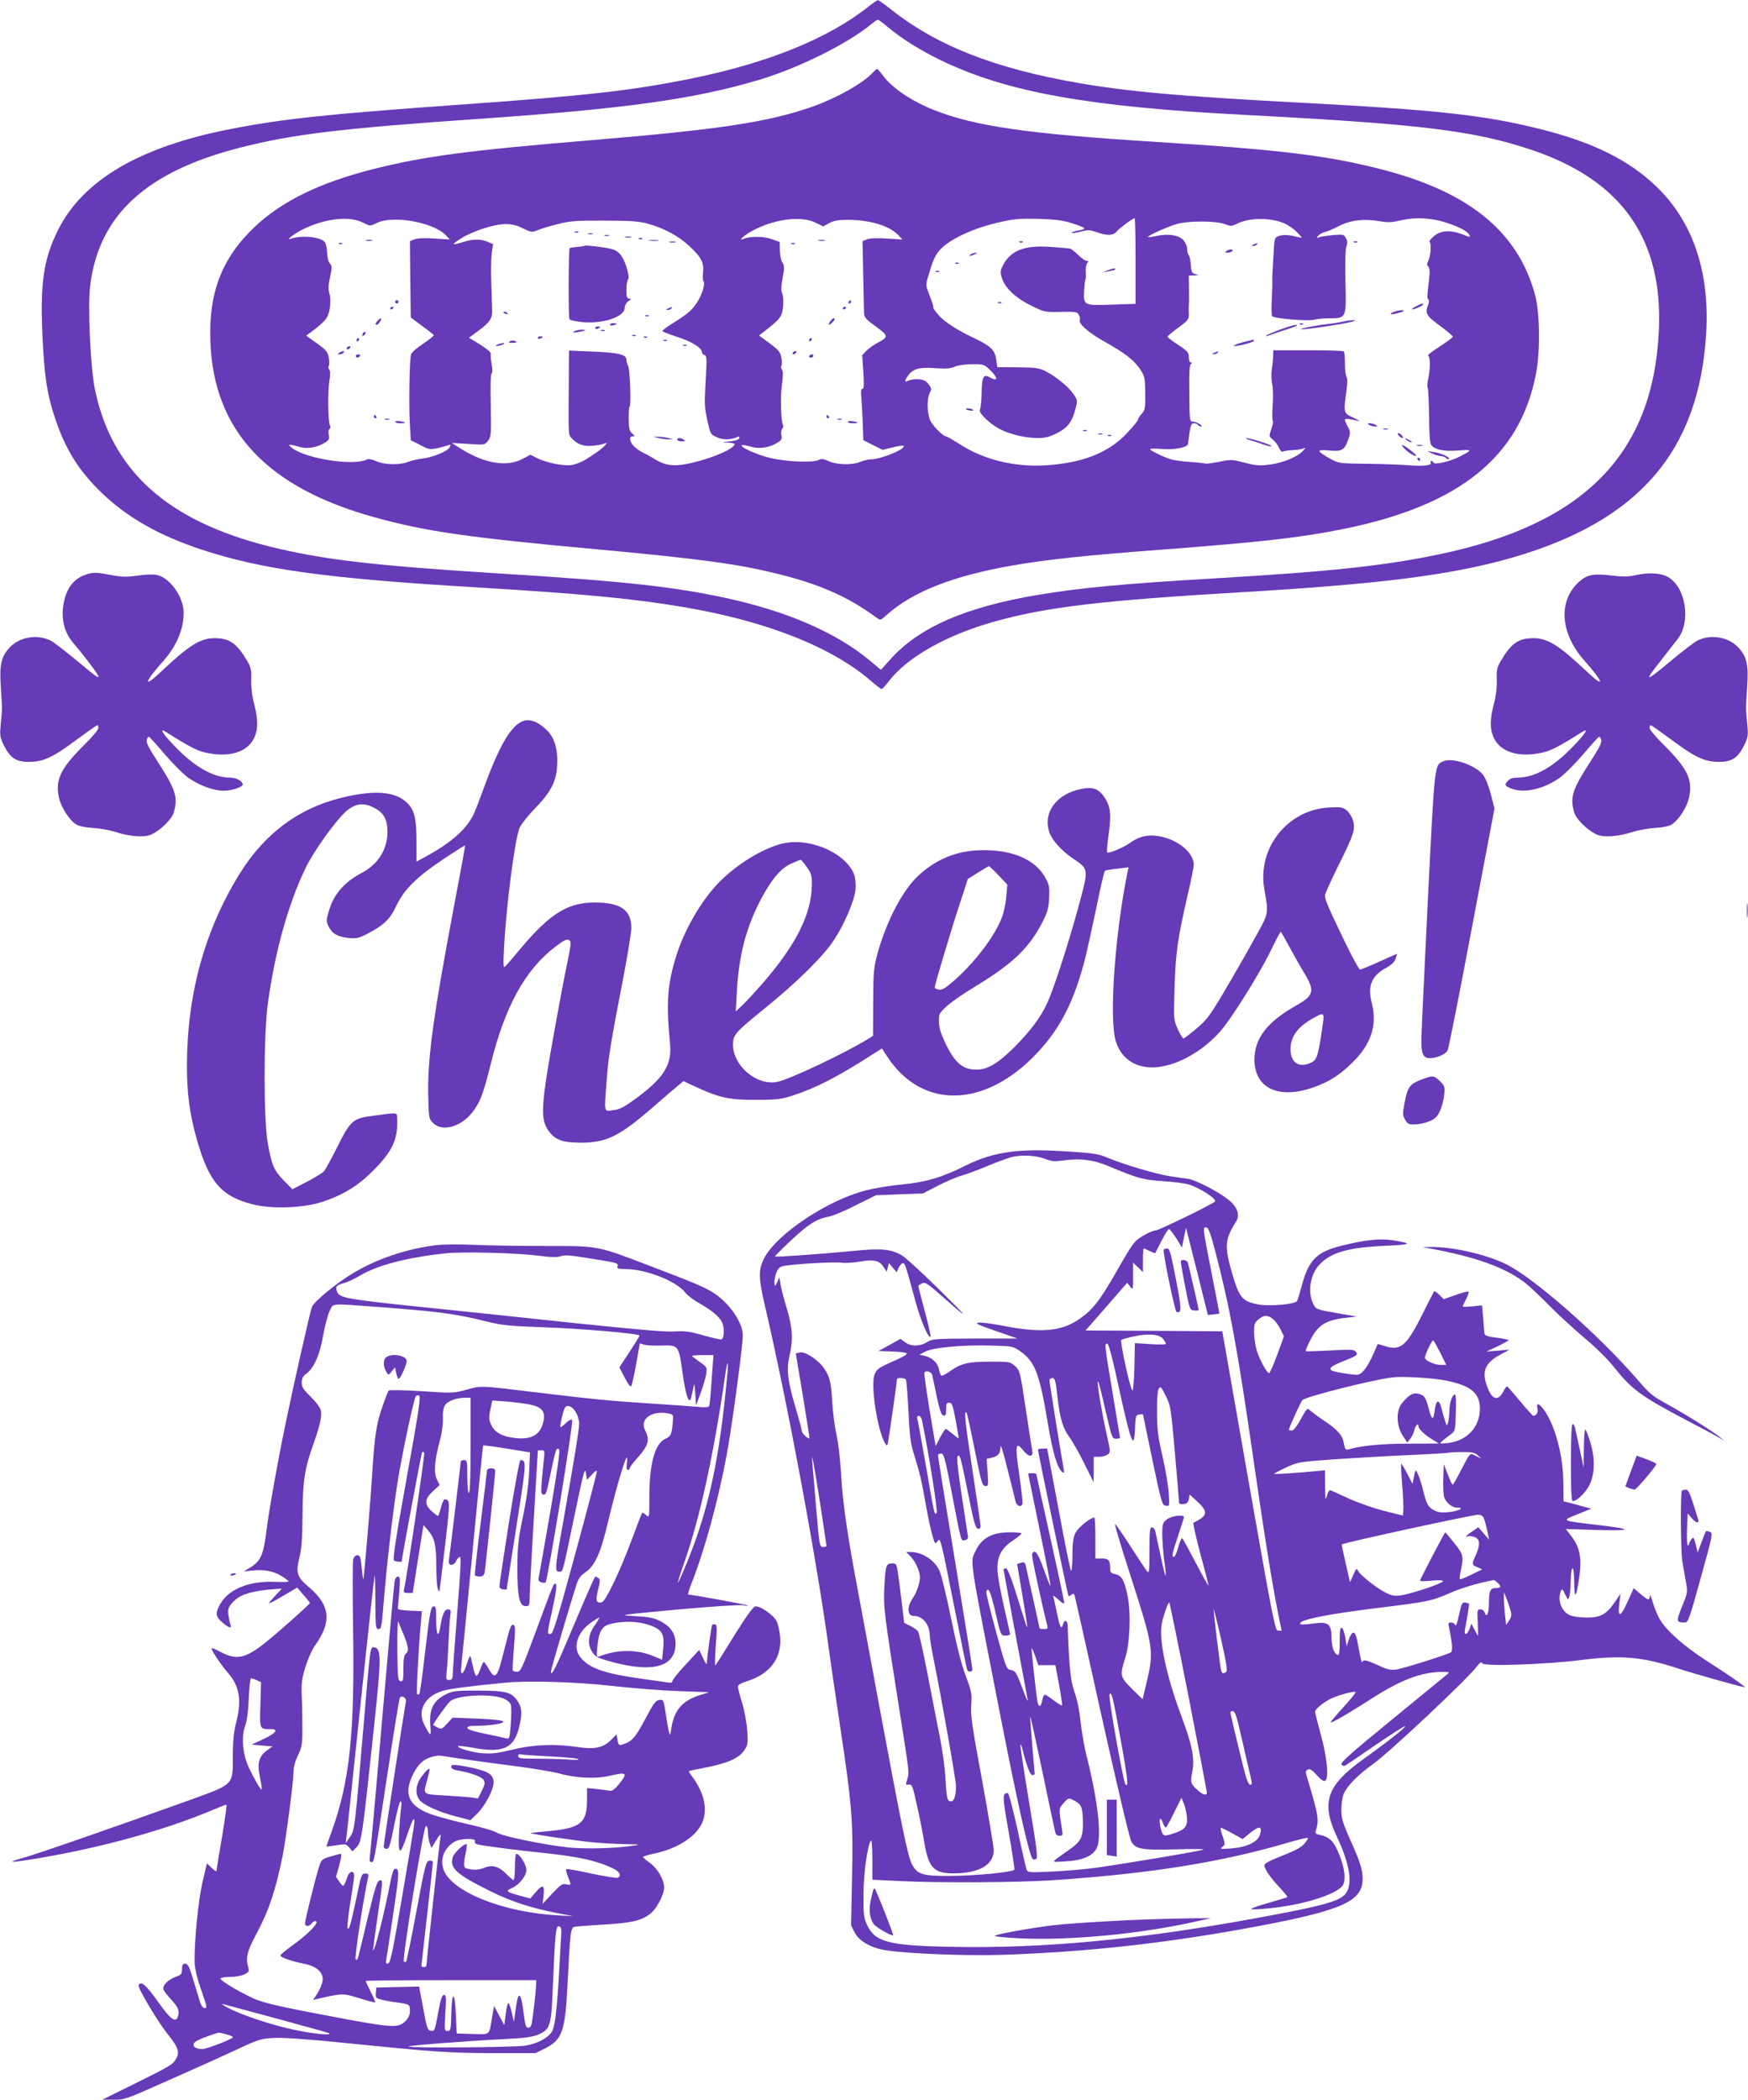 <?xml version="1.0" standalone="no"?>
<!DOCTYPE svg PUBLIC "-//W3C//DTD SVG 20010904//EN"
 "http://www.w3.org/TR/2001/REC-SVG-20010904/DTD/svg10.dtd">
<svg version="1.0" xmlns="http://www.w3.org/2000/svg"
 width="1066pt" height="1280pt" viewBox="0 0 1066 1280"
 preserveAspectRatio="xMidYMid meet">
<g transform="translate(0,1280) scale(0.1,-0.1)"
fill="#673ab7" stroke="none">
<path d="M5295 12759 c-244 -194 -614 -344 -1085 -439 -356 -72 -638 -104
-1434 -160 -784 -56 -1055 -85 -1367 -146 -554 -107 -902 -311 -1054 -614 -90
-180 -111 -326 -96 -650 12 -247 28 -354 76 -497 64 -192 145 -322 284 -456
157 -151 346 -259 607 -346 369 -122 765 -177 1674 -231 647 -39 958 -68 1266
-120 504 -85 904 -242 1146 -451 31 -27 60 -49 65 -49 4 1 26 24 47 52 111
143 349 277 636 358 320 90 659 130 1510 180 848 50 1283 105 1649 210 775
223 1143 648 1186 1370 22 373 -81 678 -302 891 -169 164 -391 273 -713 353
-341 85 -625 116 -1475 161 -719 38 -1038 67 -1343 120 -511 89 -865 229
-1144 452 -37 29 -71 53 -75 52 -4 0 -30 -18 -58 -40z m118 -123 c86 -72 201
-144 330 -206 400 -192 895 -281 1842 -330 1073 -56 1400 -95 1750 -212 557
-185 810 -547 781 -1113 -38 -746 -459 -1171 -1340 -1354 -334 -70 -663 -105
-1361 -146 -564 -33 -828 -58 -1084 -101 -444 -74 -729 -199 -903 -395 l-56
-62 -63 53 c-208 174 -506 303 -882 385 -326 70 -628 103 -1392 150 -765 48
-1070 84 -1396 165 -619 156 -956 459 -1060 955 -27 129 -45 509 -29 635 53
429 342 694 914 840 321 82 622 118 1451 175 900 62 1315 120 1710 237 246 73
547 223 690 342 17 14 34 25 38 26 5 0 32 -20 60 -44z"/>
<path d="M5324 12359 c-58 -65 -218 -155 -369 -209 -268 -94 -562 -139 -1355
-205 -746 -62 -1010 -97 -1321 -175 -330 -83 -561 -196 -729 -356 -198 -189
-279 -401 -267 -699 21 -542 346 -888 1004 -1069 311 -86 570 -123 1371 -196
460 -42 735 -75 913 -110 364 -73 569 -154 776 -306 22 -16 24 -15 61 18 156
141 409 240 772 302 205 36 444 61 910 96 603 46 844 73 1105 126 704 143
1072 438 1171 940 28 137 25 373 -4 484 -103 384 -397 627 -927 765 -330 86
-621 122 -1385 170 -784 49 -1103 95 -1356 195 -135 54 -253 133 -310 210 -16
22 -32 40 -35 40 -3 0 -14 -10 -25 -21z m-3108 -917 c41 -21 42 -21 80 -2 97
50 348 6 424 -75 l23 -25 -94 6 c-58 4 -105 2 -122 -5 l-27 -11 2 -232 3 -233
67 -50 c37 -27 70 -53 73 -57 4 -3 -25 -27 -64 -53 -44 -29 -73 -55 -75 -68
-9 -43 -13 -304 -7 -411 l6 -109 57 -29 c52 -28 60 -29 105 -20 26 6 56 14 67
18 16 6 17 4 7 -14 -13 -24 -103 -60 -170 -68 -25 -3 -63 -12 -84 -20 -53 -20
-144 -17 -193 5 -23 11 -47 15 -55 11 -77 -42 -374 3 -459 70 -30 23 -19 25
42 7 50 -16 114 -5 163 27 22 14 25 22 20 46 -3 16 -2 31 4 35 7 4 8 13 3 23
-12 24 -14 207 -3 272 6 35 5 59 -1 67 -5 7 -7 17 -3 23 4 6 4 29 0 51 -6 34
-15 45 -72 86 l-66 47 34 25 c86 65 101 85 110 141 5 34 5 68 -2 90 -8 26 -7
52 4 102 13 59 12 68 -1 82 -9 8 -16 36 -17 65 -1 27 -7 56 -14 65 -26 32
-140 44 -206 21 -40 -13 28 37 84 63 137 63 274 76 357 34z m2761 -1 l43 -21
37 20 c28 15 56 20 113 20 136 0 256 -37 309 -94 l24 -26 -94 6 c-58 4 -105 2
-122 -5 l-27 -11 4 -197 c2 -109 5 -215 5 -235 1 -33 7 -41 72 -88 78 -57 79
-64 10 -100 -20 -10 -49 -31 -65 -46 l-28 -29 7 -102 c5 -79 4 -103 -5 -103
-10 0 -11 -18 -6 -72 3 -40 7 -111 8 -157 l3 -84 59 -30 58 -29 62 15 c33 8
63 13 66 10 19 -18 -137 -83 -200 -83 -15 0 -44 -7 -63 -15 -50 -21 -143 -19
-193 4 -31 14 -45 16 -60 8 -33 -19 -201 -12 -299 12 -83 20 -192 70 -169 78
5 2 30 -3 55 -10 51 -16 115 -5 164 27 21 14 25 23 20 43 -3 14 -1 31 5 39 7
7 9 18 5 24 -13 21 -17 174 -6 250 7 51 7 78 0 87 -6 7 -8 17 -4 23 4 6 4 28
0 50 -6 34 -16 46 -71 87 l-65 48 23 18 c106 82 115 94 123 152 4 35 2 67 -4
84 -9 20 -8 44 2 97 11 61 11 74 -1 93 -9 12 -16 46 -16 74 l-1 52 -50 18
c-50 17 -129 18 -170 1 -38 -15 1 21 53 49 135 73 300 94 389 48z m1558 -1
c88 -28 96 -36 46 -44 -22 -3 -42 -10 -45 -14 -3 -5 20 -2 50 5 50 13 60 13
107 -4 61 -21 96 -19 117 6 16 20 99 81 109 81 4 0 6 -118 6 -261 l0 -261
-143 -5 c-172 -6 -174 -5 -171 81 2 34 5 65 8 71 3 5 4 27 2 48 -1 21 3 45 9
53 10 11 9 14 -3 14 -9 0 -33 17 -54 38 -21 20 -43 37 -48 37 -6 1 -53 5 -106
9 -162 14 -250 -17 -298 -103 -21 -39 -22 -47 -12 -83 19 -62 82 -123 178
-170 82 -41 84 -41 182 -39 90 2 101 0 110 -18 6 -11 9 -26 6 -33 -8 -22 55
-77 150 -130 125 -70 179 -112 216 -166 30 -45 32 -52 33 -149 1 -92 -1 -103
-21 -125 -13 -13 -23 -30 -23 -36 0 -6 -30 -43 -67 -82 -114 -122 -277 -185
-509 -197 -183 -9 -366 36 -507 127 -43 27 -82 50 -87 50 -16 0 -68 50 -91 86
-25 41 -30 140 -8 181 11 20 10 27 -8 51 -15 20 -30 28 -61 30 -23 2 -50 -2
-62 -8 -24 -13 -26 -3 -4 28 30 44 70 55 164 48 66 -5 95 -3 123 9 21 9 66 15
108 15 70 0 72 -1 111 -40 45 -44 44 -68 -2 -42 -43 25 -52 9 -54 -95 -1 -49
-6 -94 -10 -101 -11 -18 65 -90 124 -119 65 -32 155 -53 226 -53 48 0 74 6
120 30 66 33 93 69 114 153 12 45 11 49 -15 87 -31 44 -108 107 -172 139 -36
18 -61 21 -167 22 l-124 1 -7 48 c-8 56 -33 80 -126 125 -109 51 -190 103
-224 143 -20 22 -35 44 -34 49 2 8 0 14 -30 93 -17 44 -17 46 11 134 21 69 37
99 65 128 59 61 194 124 335 158 111 26 136 29 258 26 105 -3 151 -9 205 -26z
m1296 -1 c26 -11 62 -36 80 -56 33 -34 33 -36 9 -29 -58 15 -97 17 -122 7 -26
-10 -26 -12 -32 -118 -3 -59 -6 -115 -7 -123 0 -8 0 -24 0 -35 1 -11 -1 -61
-3 -110 -3 -50 -2 -96 2 -102 9 -15 229 -33 260 -21 13 4 54 8 92 8 101 0 101
0 95 228 -3 112 0 193 6 209 7 20 7 34 -3 51 -12 23 -17 24 -78 19 -36 -3 -74
-9 -85 -13 -17 -7 -18 -6 -7 8 7 9 25 19 40 23 15 3 54 20 87 37 70 36 151 46
246 30 51 -9 76 -8 124 3 117 28 234 15 358 -40 31 -13 61 -33 66 -44 10 -19
10 -19 -39 0 -76 29 -135 25 -176 -11 -18 -16 -30 -31 -26 -34 12 -7 7 -88 -7
-114 -10 -18 -10 -26 0 -38 8 -10 10 -33 4 -77 -13 -109 -13 -117 -4 -122 4
-3 4 -17 -1 -31 -21 -54 -14 -67 70 -129 44 -32 80 -63 80 -67 0 -5 -37 -32
-81 -61 -45 -28 -76 -53 -70 -55 14 -5 14 -82 1 -140 -6 -24 -7 -48 -4 -54 4
-6 8 -84 9 -174 1 -113 5 -168 14 -178 23 -28 80 -39 165 -32 87 7 88 4 6 -38
-56 -29 -153 -51 -158 -36 -2 5 -8 10 -13 10 -6 0 -7 -4 -4 -10 10 -17 -44
-23 -134 -16 -47 4 -162 8 -256 9 -168 2 -171 2 -223 31 -85 48 -87 57 -6 50
79 -7 93 1 118 72 12 36 12 43 -5 74 -29 55 -30 55 66 34 11 -2 -4 7 -32 20
-60 28 -61 29 -42 161 6 49 7 81 1 88 -6 7 -10 43 -10 80 0 37 -3 71 -7 75 -3
4 -102 7 -218 7 l-212 0 -1 -35 c0 -19 -4 -56 -8 -81 -4 -25 -3 -66 2 -90 6
-24 7 -84 3 -132 -3 -49 -3 -91 1 -93 4 -2 0 -25 -9 -49 -15 -45 -15 -46 10
-65 13 -11 30 -33 37 -50 7 -17 17 -27 23 -23 6 4 32 8 57 9 25 1 54 5 65 9
20 8 20 8 1 -13 -31 -35 -115 -71 -196 -83 -66 -9 -85 -8 -158 10 -79 21 -86
21 -158 6 -41 -8 -78 -13 -82 -11 -4 2 -45 7 -92 10 -47 3 -98 10 -115 15 -41
11 -124 51 -131 62 -2 5 30 6 73 2 79 -6 157 10 158 32 1 6 5 36 9 68 7 46 12
57 27 57 10 0 21 -4 24 -10 3 -5 12 -10 18 -10 21 1 -26 30 -48 30 -20 0 -21
5 -22 172 -2 127 1 174 10 180 9 6 9 8 0 8 -8 0 -13 13 -13 33 0 28 -8 37 -65
75 -36 23 -65 45 -65 50 1 4 30 29 66 55 61 45 65 51 64 85 -1 20 -1 42 0 47
1 6 2 49 1 98 l-1 87 33 1 c30 1 30 2 7 8 -22 6 -25 13 -28 56 -2 28 -7 54
-13 60 -5 5 -9 21 -9 36 0 16 -10 40 -23 55 -27 31 -95 42 -167 25 -24 -5 -46
-8 -49 -6 -7 7 124 66 181 81 73 19 237 18 287 -2 36 -14 42 -14 72 1 74 39
205 40 290 4z m-3882 -2 c104 -29 188 -75 256 -138 73 -68 90 -102 82 -164 -2
-25 -1 -47 3 -50 14 -9 -10 -86 -40 -130 -33 -49 -57 -69 -147 -125 -35 -22
-63 -43 -63 -47 0 -5 39 -20 88 -36 87 -27 152 -67 152 -92 0 -7 7 -16 16 -19
14 -5 15 -21 9 -129 -10 -178 -10 -184 10 -274 17 -78 19 -82 56 -98 37 -17
83 -17 123 0 14 6 18 5 14 -6 -3 -9 -25 -16 -59 -20 -52 -5 -52 -6 -11 -7 23
-1 42 -5 42 -9 0 -27 -130 -84 -259 -114 -99 -24 -158 -19 -217 16 -21 13 -58
34 -81 45 -48 25 -76 53 -80 80 -2 13 3 20 15 20 15 1 15 3 -3 18 -17 14 -20
30 -21 90 0 39 2 72 5 72 11 0 3 227 -8 248 -6 11 -11 30 -11 40 0 31 -51 43
-207 49 l-143 6 -1 -129 c-3 -404 -4 -382 17 -405 34 -37 73 -52 128 -46 28 2
60 8 71 13 18 7 19 6 5 -10 -15 -19 -60 -51 -128 -93 -19 -11 -54 -24 -78 -28
-48 -7 -156 15 -212 44 l-37 19 -50 -26 c-97 -51 -233 -27 -380 66 l-50 32
101 -6 c99 -7 101 -6 120 19 19 24 20 37 17 215 -3 113 -1 192 5 196 6 3 6 25
0 57 -5 28 -7 57 -5 63 3 7 -26 31 -64 55 l-69 42 59 44 c68 50 84 74 82 124
0 20 -3 95 -5 167 -3 73 -1 155 3 184 l8 52 -33 14 c-43 18 -87 18 -148 -1
-73 -22 -77 -18 -17 20 72 46 202 88 271 89 41 0 70 -6 109 -26 51 -25 55 -25
90 -11 20 9 75 25 122 37 74 19 112 22 285 21 160 0 212 -4 263 -18z"/>
<path d="M2233 11333 c9 -2 25 -2 35 0 9 3 1 5 -18 5 -19 0 -27 -2 -17 -5z"/>
<path d="M2068 11313 c7 -3 16 -2 19 1 4 3 -2 6 -13 5 -11 0 -14 -3 -6 -6z"/>
<path d="M2410 10960 c0 -5 5 -10 10 -10 6 0 10 5 10 10 0 6 -4 10 -10 10 -5
0 -10 -4 -10 -10z"/>
<path d="M2380 10919 c0 -5 5 -7 10 -4 6 3 10 8 10 11 0 2 -4 4 -10 4 -5 0
-10 -5 -10 -11z"/>
<path d="M2303 10845 c-15 -16 -16 -25 -5 -25 4 0 13 9 20 20 14 23 3 26 -15
5z"/>
<path d="M2217 10773 c-4 -3 -7 -11 -7 -17 0 -6 5 -5 12 2 6 6 9 14 7 17 -3 3
-9 2 -12 -2z"/>
<path d="M2175 10730 c-3 -5 -1 -10 4 -10 6 0 11 5 11 10 0 6 -2 10 -4 10 -3
0 -8 -4 -11 -10z"/>
<path d="M2115 10680 c-3 -5 -2 -10 4 -10 5 0 13 5 16 10 3 6 2 10 -4 10 -5 0
-13 -4 -16 -10z"/>
<path d="M2070 10650 c-13 -8 -13 -10 2 -10 9 0 20 5 23 10 8 13 -5 13 -25 0z"/>
<path d="M2170 10630 c0 -5 4 -10 9 -10 6 0 13 5 16 10 3 6 -1 10 -9 10 -9 0
-16 -4 -16 -10z"/>
<path d="M2280 10260 c0 -5 5 -10 11 -10 5 0 7 5 4 10 -3 6 -8 10 -11 10 -2 0
-4 -4 -4 -10z"/>
<path d="M2348 10243 c6 -2 18 -2 25 0 6 3 1 5 -13 5 -14 0 -19 -2 -12 -5z"/>
<path d="M2410 10228 c0 -4 14 -8 30 -8 17 0 30 2 30 4 0 2 -13 6 -30 8 -16 3
-30 1 -30 -4z"/>
<path d="M4993 11333 c9 -2 25 -2 35 0 9 3 1 5 -18 5 -19 0 -27 -2 -17 -5z"/>
<path d="M4828 11313 c7 -3 16 -2 19 1 4 3 -2 6 -13 5 -11 0 -14 -3 -6 -6z"/>
<path d="M5175 10960 c-3 -5 -1 -10 4 -10 6 0 11 5 11 10 0 6 -2 10 -4 10 -3
0 -8 -4 -11 -10z"/>
<path d="M5140 10919 c0 -5 5 -7 10 -4 6 3 10 8 10 11 0 2 -4 4 -10 4 -5 0
-10 -5 -10 -11z"/>
<path d="M5062 10840 c-7 -11 -10 -20 -6 -20 7 0 34 27 34 34 0 13 -16 5 -28
-14z"/>
<path d="M4935 10730 c-3 -5 -1 -10 4 -10 6 0 11 5 11 10 0 6 -2 10 -4 10 -3
0 -8 -4 -11 -10z"/>
<path d="M4835 10650 c-3 -5 -2 -10 4 -10 5 0 13 5 16 10 3 6 2 10 -4 10 -5 0
-13 -4 -16 -10z"/>
<path d="M4935 10630 c-3 -5 1 -10 9 -10 9 0 16 5 16 10 0 6 -4 10 -9 10 -6 0
-13 -4 -16 -10z"/>
<path d="M5040 10260 c0 -5 5 -10 11 -10 5 0 7 5 4 10 -3 6 -8 10 -11 10 -2 0
-4 -4 -4 -10z"/>
<path d="M5108 10243 c6 -2 18 -2 25 0 6 3 1 5 -13 5 -14 0 -19 -2 -12 -5z"/>
<path d="M5170 10228 c0 -4 14 -8 30 -8 17 0 30 2 30 4 0 2 -13 6 -30 8 -16 3
-30 1 -30 -4z"/>
<path d="M6218 11323 c7 -3 16 -2 19 1 4 3 -2 6 -13 5 -11 0 -14 -3 -6 -6z"/>
<path d="M5920 11250 c-18 -12 -2 -12 25 0 13 6 15 9 5 9 -8 0 -22 -4 -30 -9z"/>
<path d="M5828 11193 c7 -3 16 -2 19 1 4 3 -2 6 -13 5 -11 0 -14 -3 -6 -6z"/>
<path d="M6760 11154 l-35 -14 35 6 c36 6 46 11 39 18 -2 2 -20 -3 -39 -10z"/>
<path d="M5708 11143 c7 -3 16 -2 19 1 4 3 -2 6 -13 5 -11 0 -14 -3 -6 -6z"/>
<path d="M6088 10953 c7 -3 16 -2 19 1 4 3 -2 6 -13 5 -11 0 -14 -3 -6 -6z"/>
<path d="M5890 10306 c0 -2 11 -6 25 -8 13 -3 22 -1 19 3 -5 9 -44 13 -44 5z"/>
<path d="M6608 10173 c7 -3 16 -2 19 1 4 3 -2 6 -13 5 -11 0 -14 -3 -6 -6z"/>
<path d="M6698 10153 c6 -2 18 -2 25 0 6 3 1 5 -13 5 -14 0 -19 -2 -12 -5z"/>
<path d="M6758 10143 c7 -3 16 -2 19 1 4 3 -2 6 -13 5 -11 0 -14 -3 -6 -6z"/>
<path d="M8258 11323 c7 -3 16 -2 19 1 4 3 -2 6 -13 5 -11 0 -14 -3 -6 -6z"/>
<path d="M7645 11310 c-16 -7 -17 -9 -3 -9 9 -1 20 4 23 9 7 11 7 11 -20 0z"/>
<path d="M7480 11270 c-12 -8 -11 -10 7 -10 12 0 25 5 28 10 8 13 -15 13 -35
0z"/>
<path d="M8638 10934 c-16 -8 -28 -17 -28 -19 0 -7 60 17 66 26 8 13 -7 10
-38 -7z"/>
<path d="M8501 10899 c-13 -5 -22 -11 -19 -14 5 -5 78 14 78 20 0 8 -33 4 -59
-6z"/>
<path d="M8190 10840 c-19 -5 -56 -11 -82 -14 -77 -8 -179 -28 -174 -33 5 -6
268 33 311 46 27 9 28 9 5 9 -14 0 -41 -4 -60 -8z"/>
<path d="M7928 10823 c7 -3 16 -2 19 1 4 3 -2 6 -13 5 -11 0 -14 -3 -6 -6z"/>
<path d="M7807 10791 c-43 -16 -81 -32 -85 -36 -4 -4 0 -5 8 -2 8 3 52 18 98
33 45 14 82 28 82 30 0 9 -29 2 -103 -25z"/>
<path d="M7577 10713 c-32 -9 -56 -18 -53 -21 8 -7 116 19 122 30 6 10 2 10
-69 -9z"/>
<path d="M7405 10650 c-16 -7 -17 -9 -3 -9 9 -1 20 4 23 9 7 11 7 11 -20 0z"/>
<path d="M8350 10210 c8 -5 24 -10 35 -10 17 0 17 2 5 10 -8 5 -24 10 -35 10
-17 0 -17 -2 -5 -10z"/>
<path d="M8438 10183 c6 -2 18 -2 25 0 6 3 1 5 -13 5 -14 0 -19 -2 -12 -5z"/>
<path d="M8530 10145 c7 -8 17 -15 22 -15 6 0 5 7 -2 15 -7 8 -17 15 -22 15
-6 0 -5 -7 2 -15z"/>
<path d="M7620 10118 c19 -5 59 -18 87 -28 29 -10 50 -14 47 -9 -6 10 -130 49
-153 48 -9 -1 0 -5 19 -11z"/>
<path d="M8570 10126 c0 -3 9 -10 20 -16 11 -6 20 -8 20 -6 0 3 -9 10 -20 16
-11 6 -20 8 -20 6z"/>
<path d="M8550 10085 c0 -8 37 -43 59 -54 34 -19 37 -12 6 14 -35 29 -65 48
-65 40z"/>
<path d="M8643 10083 c9 -2 23 -2 30 0 6 3 -1 5 -18 5 -16 0 -22 -2 -12 -5z"/>
<path d="M8735 10035 c17 -8 39 -14 51 -15 11 0 25 -5 32 -12 6 -6 14 -9 18
-6 9 10 -47 36 -91 42 l-40 6 30 -15z"/>
<path d="M8645 10000 c3 -5 8 -10 11 -10 2 0 4 5 4 10 0 6 -5 10 -11 10 -5 0
-7 -4 -4 -10z"/>
<path d="M3508 11383 c7 -3 16 -2 19 1 4 3 -2 6 -13 5 -11 0 -14 -3 -6 -6z"/>
<path d="M3588 11373 c6 -2 18 -2 25 0 6 3 1 5 -13 5 -14 0 -19 -2 -12 -5z"/>
<path d="M3688 11363 c6 -2 18 -2 25 0 6 3 1 5 -13 5 -14 0 -19 -2 -12 -5z"/>
<path d="M3813 11353 c9 -2 25 -2 35 0 9 3 1 5 -18 5 -19 0 -27 -2 -17 -5z"/>
<path d="M3898 11343 c7 -3 16 -2 19 1 4 3 -2 6 -13 5 -11 0 -14 -3 -6 -6z"/>
<path d="M3963 11333 c15 -2 37 -2 50 0 12 2 0 4 -28 4 -27 0 -38 -2 -22 -4z"/>
<path d="M4083 11323 c9 -2 25 -2 35 0 9 3 1 5 -18 5 -19 0 -27 -2 -17 -5z"/>
<path d="M3566 11302 c-3 -2 -24 -6 -46 -7 -23 -2 -44 -5 -46 -8 -7 -7 -9
-422 -1 -433 3 -6 41 -14 84 -18 128 -10 253 34 253 89 0 13 10 31 22 39 18
13 19 16 5 16 -14 0 -17 10 -17 53 0 29 5 58 10 63 7 7 4 32 -10 77 -22 70
-49 101 -98 111 -51 11 -152 23 -156 18z"/>
<path d="M4075 10920 c-16 -7 -17 -9 -3 -9 9 -1 20 4 23 9 7 11 7 11 -20 0z"/>
<path d="M3070 10896 c0 -2 7 -7 16 -10 8 -3 12 -2 9 4 -6 10 -25 14 -25 6z"/>
<path d="M3938 10873 c7 -3 16 -2 19 1 4 3 -2 6 -13 5 -11 0 -14 -3 -6 -6z"/>
<path d="M3720 10821 c0 -5 9 -7 20 -4 11 3 20 7 20 9 0 2 -9 4 -20 4 -11 0
-20 -4 -20 -9z"/>
<path d="M3630 10800 c0 -5 7 -7 15 -4 8 4 15 8 15 10 0 2 -7 4 -15 4 -8 0
-15 -4 -15 -10z"/>
<path d="M3500 10779 c-11 -7 -4 -8 25 -3 50 8 58 14 19 14 -16 0 -36 -5 -44
-11z"/>
<path d="M3668 10783 c7 -3 16 -2 19 1 4 3 -2 6 -13 5 -11 0 -14 -3 -6 -6z"/>
<path d="M3858 10753 c7 -3 16 -2 19 1 4 3 -2 6 -13 5 -11 0 -14 -3 -6 -6z"/>
<path d="M3280 10740 c0 -5 7 -7 15 -4 8 4 15 8 15 10 0 2 -7 4 -15 4 -8 0
-15 -4 -15 -10z"/>
<path d="M3928 10743 c7 -3 16 -2 19 1 4 3 -2 6 -13 5 -11 0 -14 -3 -6 -6z"/>
<path d="M3109 10719 c-10 -6 -7 -9 14 -9 29 0 35 5 14 13 -8 3 -20 1 -28 -4z"/>
<path d="M4048 10723 c7 -3 16 -2 19 1 4 3 -2 6 -13 5 -11 0 -14 -3 -6 -6z"/>
<path d="M3035 10700 c-13 -5 -14 -9 -5 -9 8 0 24 4 35 9 13 5 14 9 5 9 -8 0
-24 -4 -35 -9z"/>
<path d="M4168 10693 c7 -3 16 -2 19 1 4 3 -2 6 -13 5 -11 0 -14 -3 -6 -6z"/>
<path d="M4015 10130 c17 -4 44 -8 60 -8 l30 0 -30 8 c-16 4 -43 8 -60 8 l-30
0 30 -8z"/>
<path d="M4130 10120 c0 -5 12 -10 28 -10 21 0 24 2 12 10 -20 13 -40 13 -40
0z"/>
<path d="M517 9295 c-76 -27 -121 -95 -133 -201 -9 -82 14 -157 64 -215 62
-72 152 -190 152 -201 0 -13 -12 -5 -142 104 -65 53 -131 104 -147 112 -82 43
-194 24 -254 -43 -50 -56 -61 -104 -52 -236 9 -144 9 -128 0 -222 -7 -76 -6
-86 18 -135 39 -79 76 -103 157 -102 86 1 144 28 291 138 64 47 119 86 123 86
3 0 6 -8 6 -18 0 -9 -36 -53 -81 -97 -149 -148 -183 -216 -160 -325 12 -58 63
-138 105 -165 15 -10 56 -19 103 -22 43 -2 105 -14 137 -24 84 -28 173 -35
216 -17 56 24 128 94 140 136 26 94 12 138 -99 310 -53 81 -71 117 -66 132 3
11 9 20 13 19 4 0 48 -49 98 -108 50 -58 115 -123 145 -144 67 -46 154 -77
214 -77 47 0 115 22 115 38 0 21 -39 42 -77 42 -101 0 -218 66 -337 191 -76
78 -98 115 -53 87 130 -83 187 -113 235 -124 146 -35 262 0 303 90 24 53 23
112 -1 205 -13 48 -19 100 -18 146 2 61 -1 77 -25 117 -63 107 -107 138 -199
138 -88 -1 -154 -42 -330 -208 -108 -102 -98 -61 18 69 81 91 124 194 124 294
0 97 -85 216 -166 231 -20 4 -73 2 -118 -5 -66 -9 -95 -8 -159 4 -95 18 -111
18 -160 0z"/>
<path d="M9980 9295 c-52 -11 -82 -12 -152 -3 -109 13 -149 6 -198 -38 -130
-118 -116 -314 34 -483 116 -130 126 -171 18 -69 -176 166 -242 207 -330 208
-92 0 -136 -31 -199 -138 -24 -40 -27 -56 -25 -117 1 -46 -5 -98 -18 -146 -24
-93 -25 -152 -1 -205 41 -90 157 -125 303 -90 48 11 105 41 236 124 44 28 22
-9 -54 -87 -120 -126 -235 -191 -339 -191 -28 0 -47 -6 -58 -18 -24 -26 -22
-31 18 -48 76 -31 192 -7 294 63 30 21 95 86 145 144 50 59 94 108 98 108 4 1
10 -8 13 -19 5 -15 -13 -51 -66 -132 -111 -172 -125 -216 -99 -310 12 -42 84
-112 140 -136 43 -18 132 -11 216 17 32 10 94 22 137 24 47 3 88 12 103 22 42
27 93 107 105 165 23 109 -11 177 -160 325 -45 44 -81 88 -81 97 0 10 3 18 6
18 4 0 59 -39 123 -86 147 -110 205 -137 291 -138 81 -1 118 23 157 102 24 49
25 59 18 135 -9 94 -9 78 0 222 9 132 -2 180 -52 236 -60 67 -172 86 -254 43
-16 -8 -82 -59 -147 -112 -173 -145 -182 -145 -69 -3 39 51 84 108 99 127 81
106 49 314 -59 376 -42 25 -115 30 -193 13z"/>
<path d="M3175 8398 c-69 -38 -137 -160 -229 -413 -20 -55 -44 -118 -54 -140
-40 -92 -132 -176 -284 -260 l-68 -37 0 117 c0 144 -12 197 -57 241 -71 71
-205 81 -409 29 -258 -65 -461 -218 -612 -460 -214 -345 -322 -738 -322 -1174
0 -169 17 -292 60 -445 73 -260 150 -349 341 -397 118 -30 308 -23 424 15 126
41 219 98 310 190 118 118 152 191 147 312 -2 46 13 44 -145 23 -125 -16 -138
-27 -219 -188 -36 -73 -74 -141 -83 -151 -10 -11 -57 -39 -104 -64 l-88 -45
-51 52 c-61 62 -74 92 -98 222 -27 144 -27 659 -1 855 44 322 126 616 234 836
49 99 177 278 241 336 55 50 107 58 170 26 61 -30 85 -72 85 -147 0 -109 -57
-200 -161 -254 -99 -52 -165 -127 -193 -219 -20 -66 -21 -72 -6 -104 22 -45
55 -64 121 -71 47 -5 63 -2 108 21 107 55 145 90 184 173 49 102 122 175 288
286 72 48 131 85 132 84 2 -1 -26 -155 -62 -342 -136 -721 -169 -964 -162
-1203 3 -117 4 -123 30 -148 54 -54 167 -24 236 63 50 64 68 111 112 287 88
360 213 587 399 727 48 37 67 46 80 39 16 -8 15 -18 -10 -142 -16 -73 -48
-245 -73 -383 -87 -480 -92 -560 -44 -633 40 -59 85 -77 198 -77 165 0 239 38
474 244 54 47 111 96 126 108 l28 23 73 -34 c147 -68 208 -81 369 -80 131 0
153 3 230 28 142 47 273 115 481 249 l57 36 35 -53 c214 -322 598 -310 914 28
142 151 227 321 293 583 11 46 41 180 66 300 24 120 48 221 52 225 4 3 38 9
76 13 l68 8 -6 -29 c-77 -379 -113 -890 -72 -1029 36 -120 142 -180 280 -156
133 22 288 122 381 243 84 111 222 336 283 460 31 65 59 118 62 118 3 0 27
-42 54 -93 27 -50 67 -121 88 -155 69 -113 62 -140 -51 -203 -174 -99 -250
-198 -251 -327 0 -177 150 -246 365 -168 91 33 152 71 228 145 119 114 158
232 122 370 -26 102 0 164 89 212 30 16 49 34 56 53 5 16 10 30 10 32 0 1 -48
-20 -107 -47 -60 -27 -113 -49 -119 -49 -6 0 -47 75 -92 168 -99 204 -122 258
-122 283 0 11 36 90 79 177 97 194 108 228 92 281 -6 22 -24 50 -39 62 -24 19
-36 21 -107 17 -252 -13 -438 -247 -395 -496 27 -160 32 -140 -70 -322 -50
-91 -133 -234 -183 -319 -81 -135 -101 -161 -162 -212 -38 -32 -74 -59 -78
-59 -4 0 -20 25 -34 56 -26 57 -26 57 -20 258 7 214 18 291 81 566 20 85 36
165 36 178 0 79 -105 161 -226 177 -60 8 -113 -6 -163 -43 -36 -27 -130 -66
-139 -58 -3 3 0 43 6 88 20 138 16 187 -17 239 -38 61 -74 75 -147 60 -151
-30 -235 -143 -195 -263 16 -48 72 -111 140 -158 103 -70 102 -59 36 -304 -64
-232 -148 -491 -189 -581 -38 -84 -106 -174 -203 -271 -99 -97 -161 -134 -228
-134 -84 0 -133 42 -191 164 -27 57 -38 93 -38 129 -1 47 1 51 50 96 28 25
109 81 181 124 220 134 321 231 400 386 32 63 38 85 41 150 3 70 0 80 -28 129
-56 95 -174 152 -335 159 -171 8 -309 -40 -432 -152 -96 -87 -195 -274 -251
-475 -24 -88 -26 -111 -27 -299 l-1 -205 -29 -18 c-144 -89 -485 -250 -557
-263 -125 -23 -268 99 -268 228 0 59 13 74 193 220 195 157 361 321 424 419
63 96 123 237 130 304 3 28 0 67 -6 87 -43 129 -253 228 -421 199 -116 -21
-282 -118 -397 -232 -116 -115 -226 -306 -277 -482 -47 -162 -53 -273 -30
-509 13 -129 -38 -210 -207 -334 -74 -54 -99 -67 -139 -72 -59 -7 -56 -23 -40
187 11 144 23 217 101 620 27 140 49 277 49 303 0 102 -55 148 -187 155 -188
10 -299 -54 -491 -283 -41 -49 -82 -97 -90 -105 -13 -13 -14 1 -8 116 13 252
66 664 95 729 10 22 52 75 94 118 97 99 130 165 135 264 5 99 -18 172 -70 219
-59 53 -109 67 -153 42z m1746 -884 c28 -41 31 -53 30 -112 -4 -177 -95 -359
-301 -597 -43 -49 -97 -108 -120 -130 l-43 -40 7 125 c12 216 55 382 143 552
66 126 124 195 186 223 29 13 55 24 59 24 4 1 21 -20 39 -45z m1169 -50 l53
-56 -6 -71 c-3 -40 -15 -98 -27 -129 -42 -112 -162 -271 -290 -384 -56 -49
-75 -60 -95 -56 -14 2 -25 8 -25 13 0 15 107 373 157 522 l45 139 62 39 c33
21 64 39 67 39 3 0 30 -25 59 -56z m1974 -927 c-24 -168 -33 -196 -64 -212
-75 -39 -130 -5 -130 80 0 78 46 139 144 192 63 34 64 33 50 -60z"/>
<path d="M8803 8160 c-55 -23 -53 -4 -94 -818 -20 -416 -39 -800 -40 -852 -4
-112 7 -140 52 -140 40 0 95 24 107 47 6 11 73 347 148 747 l138 728 -22 86
c-12 47 -33 100 -47 118 -45 59 -185 108 -242 84z"/>
<path d="M10653 7250 c0 -41 2 -58 4 -37 2 20 2 54 0 75 -2 20 -4 3 -4 -38z"/>
<path d="M8710 6234 c-112 -37 -124 -49 -144 -156 -13 -67 -13 -76 3 -103 15
-26 23 -30 58 -29 23 0 62 8 86 18 37 14 50 26 67 61 12 24 24 69 27 99 5 51
4 57 -25 85 -30 30 -42 34 -72 25z"/>
<path d="M6170 5780 c-103 -13 -188 -38 -284 -86 -138 -70 -243 -101 -385
-114 -68 -6 -167 -22 -220 -36 -234 -59 -546 -267 -621 -414 -36 -71 -35 -119
5 -290 135 -578 317 -1552 390 -2095 9 -66 38 -266 65 -445 76 -502 84 -604
76 -946 l-6 -290 23 -45 c29 -54 101 -94 197 -108 136 -20 477 -33 690 -27
531 17 1026 72 1577 176 509 96 633 152 633 287 0 55 -15 104 -76 239 -46 104
-54 130 -54 183 0 34 6 77 14 96 21 49 89 118 179 182 99 70 579 521 636 598
17 23 24 26 31 16 12 -20 382 -7 600 20 249 32 379 20 599 -53 104 -34 401
-117 401 -112 0 7 -109 82 -230 159 -137 88 -247 184 -287 253 -15 25 -34 72
-44 106 -10 34 -18 51 -18 39 -1 -31 -10 -29 -58 12 l-40 34 -36 -79 c-44 -99
-62 -105 -52 -17 l7 62 -34 -50 c-50 -74 -87 -95 -170 -95 -38 0 -84 6 -103
14 -52 22 -79 92 -56 149 6 15 10 12 25 -20 19 -37 19 -38 27 -13 4 14 7 58 8
98 1 41 5 72 11 72 6 0 10 -36 10 -87 1 -107 13 -94 31 34 16 115 4 181 -47
247 l-35 46 188 -6 c224 -6 225 5 3 31 -223 26 -220 25 -119 65 l84 34 -50 13
c-27 8 -66 18 -85 23 l-35 9 -1 118 c-2 130 -31 266 -79 371 -38 83 -94 137
-79 76 6 -23 -6 -43 -26 -44 -3 0 -39 40 -80 89 -41 50 -77 90 -80 90 -3 1
-14 -15 -24 -34 -29 -53 -61 -48 -88 12 -47 106 -28 163 72 216 l55 30 -70 -6
-70 -5 67 31 c37 18 67 35 68 38 0 3 -33 10 -72 15 -52 6 -73 13 -75 24 -1 8
-5 50 -8 94 l-7 79 -59 -6 c-32 -3 -59 -3 -59 -1 0 3 9 23 21 45 11 23 18 43
15 46 -3 3 -38 -6 -78 -20 l-73 -26 -27 26 c-15 15 -30 25 -32 22 -2 -2 -34
-65 -71 -139 -96 -193 -133 -225 -227 -196 l-46 14 -27 -62 c-39 -86 -71 -126
-101 -126 -14 0 -57 5 -95 12 -91 14 -88 31 11 70 88 35 94 39 78 59 -11 14
-33 14 -157 7 -79 -4 -146 -6 -148 -4 -3 2 9 31 26 64 48 96 96 126 223 140
l63 7 -105 18 c-149 26 -145 25 -163 63 -34 71 -16 178 41 237 69 73 176 103
394 113 168 7 178 14 51 34 -75 12 -165 3 -307 -32 -156 -38 -205 -87 -247
-244 -12 -45 -25 -87 -29 -94 -13 -21 -176 -35 -243 -20 -91 18 -111 43 -152
185 -49 166 -46 210 22 317 28 43 9 94 -52 140 -62 48 -195 116 -238 122 -18
3 -67 10 -110 16 -83 12 -285 72 -385 114 -51 22 -86 27 -219 36 -176 11 -267
11 -363 0z m209 -46 c37 -14 54 -15 119 -6 92 12 170 2 257 -34 180 -76 217
-86 340 -94 66 -4 139 -14 162 -22 73 -26 166 -89 152 -102 -17 -18 -343 -176
-361 -176 -13 0 -48 -15 -78 -33 -52 -31 -60 -41 -158 -212 -106 -186 -150
-242 -237 -300 -108 -72 -234 -81 -465 -35 -58 11 -121 20 -140 18 -28 -3 -12
-11 100 -50 l135 -47 -259 0 c-242 -1 -261 -2 -291 -21 -45 -28 -99 -29 -135
-2 l-28 21 -67 -37 -68 -37 87 -3 c50 -2 86 -7 86 -13 0 -6 -26 -21 -57 -35
-117 -52 -125 -57 -139 -91 -27 -62 18 -350 65 -423 9 -13 10 -13 15 0 4 14
56 376 56 393 0 11 48 9 55 -3 3 -5 10 -92 15 -192 7 -151 13 -197 34 -263 36
-117 44 -150 71 -301 13 -76 32 -162 41 -193 16 -55 16 -55 33 -33 16 21 19 6
95 -375 44 -219 81 -404 84 -410 6 -18 32 -16 32 2 0 8 -47 302 -105 654 -58
351 -105 644 -105 650 0 6 8 11 19 11 16 0 24 -26 61 -217 64 -333 59 -315 83
-311 15 2 21 9 20 23 -2 11 -19 123 -38 249 -23 150 -32 233 -25 240 14 14 19
-5 65 -234 33 -165 44 -206 58 -208 11 -2 17 3 17 15 0 10 -23 168 -51 351
-46 300 -51 358 -34 340 3 -3 25 -104 49 -224 39 -195 45 -219 64 -222 19 -3
20 1 15 81 l-6 84 29 7 c42 11 54 24 55 65 1 23 16 -24 43 -134 24 -93 46
-182 49 -197 8 -29 34 -38 42 -15 3 7 -6 86 -19 177 -27 184 -23 208 25 148
34 -42 61 -42 54 0 -3 15 -21 131 -40 257 -34 225 -35 231 -65 258 -29 26 -34
27 -148 27 -137 0 -180 -10 -245 -56 -26 -19 -52 -32 -56 -29 -5 2 -12 20 -15
39 -8 40 -42 71 -89 82 l-31 6 36 19 c48 25 228 42 399 37 131 -3 137 -4 177
-32 93 -64 121 -134 172 -442 31 -183 57 -270 87 -296 13 -10 14 -7 9 23 -22
123 -86 522 -86 534 0 8 8 15 18 15 15 0 20 -15 30 -108 15 -136 33 -197 74
-253 18 -24 59 -96 90 -159 l57 -115 1 78 0 77 33 0 c18 0 42 6 52 14 18 13
18 17 -9 136 -28 126 -57 302 -51 309 4 4 13 -30 55 -211 30 -130 33 -138 56
-138 13 0 24 3 24 6 0 3 -20 126 -45 274 -50 298 -50 300 -32 300 8 0 34 -98
76 -295 70 -318 88 -360 93 -217 3 71 5 77 26 80 12 2 22 2 22 0 1 -2 27 -127
58 -278 55 -261 59 -275 81 -278 24 -4 24 -3 18 80 -3 45 -20 146 -38 223 -27
117 -33 160 -33 265 -1 77 3 132 10 144 11 18 15 14 43 -42 30 -60 32 -71 56
-348 14 -157 25 -292 25 -300 0 -11 8 -14 27 -12 21 2 29 10 33 30 l5 28 48
-44 c56 -52 60 -78 15 -106 -18 -11 -36 -21 -40 -22 -4 -2 15 -86 42 -188 28
-102 50 -189 50 -195 0 -5 -34 55 -76 135 -42 80 -79 149 -84 153 -4 4 -15
-19 -24 -52 -9 -34 -21 -61 -27 -61 -15 0 -11 20 26 130 19 57 35 108 35 112
0 19 -80 7 -106 -15 -25 -21 -26 -29 -26 -98 1 -41 6 -105 11 -144 21 -142 10
-129 -23 30 -14 66 -28 130 -31 143 -3 12 -12 22 -20 22 -13 0 -15 -23 -15
-142 0 -120 -2 -140 -13 -128 -8 8 -53 77 -102 153 -48 75 -91 137 -95 137 -4
0 35 -132 87 -292 151 -470 152 -477 103 -684 l-22 -92 -64 63 c-73 72 -76 83
-43 185 30 92 37 278 15 385 -20 94 -35 121 -76 130 -25 5 -30 11 -30 35 0 49
-9 60 -51 60 l-39 0 0 125 c0 69 -3 125 -6 125 -12 0 -51 -24 -77 -49 -49 -44
-57 -71 -57 -183 0 -57 -4 -98 -9 -92 -4 5 -39 174 -76 377 l-69 367 -28 0
c-15 0 -28 -3 -28 -7 0 -14 182 -888 186 -892 2 -2 10 2 18 8 11 10 15 8 20
-6 3 -10 78 -344 166 -743 89 -399 169 -738 179 -755 27 -47 63 -53 266 -48
99 3 177 3 174 -1 -6 -7 -428 -78 -654 -111 -60 -8 -179 -19 -264 -23 -148 -7
-154 -6 -161 13 -4 11 -29 120 -55 243 -27 122 -53 222 -59 222 -34 -1 -34
-16 5 -235 21 -121 37 -225 35 -231 -6 -16 -237 -38 -401 -39 -162 0 -192 10
-225 74 -24 48 -63 237 -191 925 -55 297 -115 622 -134 722 -67 354 -94 541
-105 714 -5 99 -18 210 -29 255 -10 44 -21 130 -25 190 -7 127 -15 164 -52
216 -35 51 -116 103 -147 95 l-24 -6 43 -257 c23 -142 42 -259 40 -260 -7 -7
-46 30 -46 43 0 9 -16 68 -35 132 -51 169 -60 241 -41 325 24 102 20 169 -15
288 -17 57 -35 124 -39 149 l-7 45 -13 -30 c-12 -26 -14 -27 -17 -10 -2 12 2
38 9 60 10 30 20 41 43 47 46 12 316 28 358 21 21 -3 71 0 112 7 86 15 121 6
146 -37 l16 -25 7 26 7 27 23 -28 24 -28 13 28 c7 15 18 27 25 27 13 0 16 -8
79 -240 32 -116 78 -221 90 -208 3 2 -13 71 -35 154 -22 82 -40 152 -40 155 0
3 10 10 23 16 19 9 34 0 125 -81 172 -152 166 -140 -26 49 -101 99 -200 190
-221 202 -64 39 -127 45 -295 28 -197 -19 -476 -39 -480 -34 -1 2 43 47 99 99
103 97 158 132 230 144 22 4 96 34 163 69 l124 61 143 6 143 5 89 46 c48 25
115 54 148 63 33 10 102 35 153 57 52 22 117 46 145 54 62 18 157 13 216 -11z
m1033 -564 c88 -338 135 -593 233 -1273 69 -479 112 -742 148 -925 l23 -112
-21 0 c-19 0 -29 50 -181 913 l-160 912 -417 3 -417 2 127 145 127 146 18 -23
c17 -23 18 -21 18 61 l0 85 30 -29 30 -29 0 72 c0 40 2 72 5 72 4 0 20 -7 36
-16 17 -8 32 -14 34 -12 1 2 19 36 39 76 20 40 41 72 46 70 5 -2 25 -27 44
-57 l34 -55 12 60 13 59 67 -265 66 -265 35 3 c19 2 34 5 35 5 1 1 -21 112
-47 247 -55 279 -56 283 -32 278 13 -2 26 -38 55 -148z m351 -410 c14 -11 35
-40 46 -63 l21 -43 -41 -112 c-23 -62 -45 -112 -50 -112 -13 0 -59 85 -75 138
-8 26 -15 74 -16 106 -1 53 2 62 26 83 33 28 56 29 89 3z m-670 -121 c9 -12
17 -25 17 -30 0 -5 -43 -6 -95 -2 l-94 6 -3 -144 c-2 -81 -7 -144 -12 -144
-12 0 -77 297 -68 307 4 4 39 14 77 22 88 19 154 14 178 -15z m1690 -84 l37
-75 -30 0 c-42 0 -100 26 -100 44 0 18 41 106 50 106 3 0 22 -34 43 -75z
m-3098 -137 c3 -13 16 -72 28 -133 18 -83 28 -111 40 -113 14 -3 17 5 17 37 0
34 3 41 19 41 16 0 22 -16 39 -107 11 -60 19 -109 18 -110 -1 -2 -18 11 -37
27 -19 16 -37 29 -41 30 -4 0 -20 -24 -35 -52 l-27 -53 -37 220 c-20 121 -34
223 -32 228 10 16 43 6 48 -15z m3132 -33 c154 -31 208 -76 208 -173 -1 -112
-80 -196 -196 -208 -53 -5 -54 -5 -33 13 12 10 34 27 50 39 28 20 29 23 32
132 3 67 0 112 -5 112 -16 0 -33 -48 -34 -98 -1 -26 -4 -58 -8 -72 -7 -24 -8
-24 -19 10 -6 19 -16 54 -22 78 -14 55 -33 50 -40 -11 -8 -67 -17 -67 -35 -1
-21 79 -27 87 -63 98 -34 9 -63 -7 -105 -61 -34 -43 -31 -136 7 -193 l28 -43
19 24 c10 13 21 36 24 51 7 30 25 48 25 25 0 -17 37 -52 87 -83 l38 -23 -186
-1 c-167 0 -289 -12 -370 -36 -12 -3 -18 5 -23 34 -8 53 -35 84 -121 142 -40
27 -80 56 -88 65 -14 14 -19 9 -54 -55 -25 -45 -44 -70 -55 -70 -10 0 -18 2
-18 4 0 13 73 173 83 182 24 22 426 123 547 138 63 8 246 -3 327 -19z m-3194
-244 c47 -233 97 -555 89 -563 -14 -14 -12 -22 -67 297 -25 143 -48 268 -51
278 -3 10 0 17 9 17 8 0 17 -13 20 -29z m3388 -211 l24 -21 -34 16 c-39 20
-32 26 -94 -92 -23 -46 -45 -83 -48 -83 -4 0 -17 28 -30 63 l-24 62 -3 -80
c-2 -44 0 -94 3 -112 7 -38 47 -73 83 -73 48 0 7 -21 -53 -27 -45 -5 -65 -2
-91 12 -36 19 -45 37 -69 135 -9 35 -23 76 -30 90 -13 24 -13 24 -22 -20 l-9
-45 -33 64 c-18 34 -34 61 -36 59 -2 -2 0 -61 6 -131 6 -70 9 -141 7 -157 l-3
-28 -113 28 c-63 16 -160 50 -215 75 -56 26 -107 49 -113 51 -7 3 -16 -11 -22
-33 -9 -33 -10 -26 -11 58 l-1 97 -42 -4 c-121 -12 -263 -21 -267 -18 -2 2 29
19 70 38 72 34 80 35 284 50 116 8 320 20 455 26 135 6 250 13 255 15 6 2 42
4 81 4 59 1 76 -3 95 -19z m-4011 -285 c22 -143 40 -263 40 -267 0 -5 -9 -8
-19 -8 -23 0 -24 2 -46 265 -8 99 -17 205 -20 235 -9 103 4 36 45 -225z m4056
-120 c6 -22 15 -56 18 -75 l7 -35 -33 38 -33 38 -37 -26 c-39 -26 -49 -39 -25
-29 8 3 26 0 40 -5 33 -13 35 -47 7 -110 -26 -56 -25 -60 10 -74 l29 -13 -65
-32 c-37 -18 -69 -31 -71 -28 -3 2 0 28 6 56 18 83 15 96 -41 165 -28 36 -53
65 -54 65 -4 0 -154 -287 -154 -295 0 -4 32 -4 70 0 45 5 70 3 70 -3 0 -13
-197 -79 -260 -87 -36 -5 -54 -1 -90 17 -57 29 -155 107 -168 133 -9 18 -12
15 -29 -25 l-20 -45 -26 114 c-15 63 -26 116 -24 117 9 10 806 183 832 181 25
-2 31 -8 41 -42z m76 -372 c26 -23 22 -33 -11 -33 -33 0 -41 -17 -41 -95 0
-59 -14 -90 -25 -56 -4 12 -15 21 -27 21 -19 0 -20 -5 -16 -80 2 -44 2 -80 1
-80 -1 0 -11 16 -21 37 l-19 36 -11 -31 c-14 -40 -36 -43 -28 -4 14 71 27 154
24 157 -2 2 -12 5 -23 7 -17 2 -22 -6 -33 -57 -18 -80 -23 -93 -29 -77 -3 6
-13 12 -24 12 -15 0 -18 -5 -14 -22 21 -99 26 -151 13 -160 -23 -14 -291 -99
-335 -105 -33 -4 -55 1 -108 26 -74 34 -91 37 -98 19 -2 -7 -12 31 -21 85 -14
78 -21 97 -34 95 -8 -2 -20 -21 -27 -43 l-12 -40 -9 54 c-5 30 -15 56 -21 59
-10 3 -13 -18 -13 -83 0 -65 -3 -86 -12 -83 -23 8 -38 52 -38 109 0 76 -20 94
-92 85 -91 -11 -97 -11 -99 -1 -3 21 163 55 443 90 347 43 352 44 473 96 75
32 164 58 264 78 3 1 13 -6 23 -16z m78 -164 c10 -34 8 -45 -7 -67 l-18 -27
-6 55 c-4 30 -7 75 -8 100 l0 45 14 -33 c8 -18 19 -51 25 -73z m-1961 -534
c61 -313 111 -576 111 -582 0 -19 -22 -15 -50 10 -50 43 -52 50 -39 116 16 83
0 162 -66 339 -66 173 -114 359 -122 468 -5 68 -2 94 18 157 13 42 26 73 30
69 3 -4 56 -263 118 -577z m228 153 c-20 -12 -26 -9 -31 15 -7 32 -46 351 -45
368 0 8 21 -73 45 -180 34 -150 41 -197 31 -203z m1352 -11 c-8 -7 -160 -131
-337 -276 -258 -211 -320 -266 -311 -277 6 -8 17 -10 23 -6 7 4 90 60 184 125
95 65 177 117 181 115 10 -3 -108 -96 -259 -204 -221 -159 -255 -263 -156
-472 72 -153 94 -269 61 -331 -29 -57 -117 -83 -565 -165 -706 -129 -1288
-184 -1844 -173 -389 7 -470 29 -519 135 -19 41 -22 64 -21 182 0 129 23 292
44 330 6 9 10 -32 10 -111 l0 -127 168 -8 c235 -12 724 -9 932 5 604 41 1032
110 1448 233 57 16 105 28 108 25 3 -2 -7 -18 -21 -35 -18 -21 -55 -42 -119
-67 -52 -20 -102 -42 -112 -50 -18 -13 -18 -15 1 -51 11 -21 45 -64 76 -96 30
-33 53 -60 50 -62 -3 -2 -49 -16 -101 -31 -160 -46 -158 -52 10 -35 198 21
401 87 430 140 18 34 11 99 -21 181 -33 84 -58 111 -122 125 -24 5 -28 10 -22
27 17 55 15 83 -19 204 -20 70 -39 135 -42 144 -3 10 3 19 13 23 13 5 27 -4
53 -34 23 -26 41 -39 50 -35 26 9 14 141 -26 285 -19 69 -34 130 -34 136 0 13
35 45 81 72 38 23 157 57 166 48 3 -3 -31 -45 -75 -93 -44 -48 -79 -90 -77
-92 6 -5 106 53 245 142 179 116 307 165 435 166 41 0 47 -2 34 -12z m-1993
-410 c42 -231 48 -296 26 -260 -14 23 -104 531 -96 544 13 21 20 -9 70 -284z
m737 15 c21 -92 44 -193 52 -225 12 -53 12 -58 -3 -55 -12 2 -27 50 -62 198
-26 107 -50 207 -53 223 -6 22 -4 27 10 27 15 0 24 -28 56 -168z m-335 -475
c6 -58 -10 -79 -76 -101 -65 -22 -70 -21 -82 25 -15 54 -7 86 10 42 6 -18 15
-33 19 -33 4 0 27 41 51 91 l45 91 14 -34 c8 -18 16 -54 19 -81z m446 -109
c-13 -46 -78 -77 -175 -85 -66 -5 -72 -4 -55 9 18 14 18 17 3 63 -10 27 -15
50 -12 53 2 2 33 -12 68 -32 l65 -36 48 39 c55 44 72 40 58 -11z"/>
<path d="M6270 3818 c0 -2 32 -156 70 -342 39 -187 68 -341 66 -343 -2 -2 -20
44 -41 102 -35 100 -57 128 -71 91 -4 -10 51 -267 92 -432 5 -21 3 -24 -20
-24 -14 0 -26 2 -26 4 0 3 -73 332 -85 384 -5 19 -10 22 -28 16 -12 -3 -23 -7
-24 -8 0 0 14 -86 32 -191 18 -104 31 -191 30 -193 -2 -2 -8 12 -13 30 -6 18
-32 99 -57 181 -31 98 -51 147 -61 147 -8 0 -14 -3 -14 -6 0 -5 98 -534 145
-782 7 -37 -1 -21 -38 78 -29 76 -36 85 -61 90 -28 5 -30 8 -92 235 -35 127
-62 236 -59 243 12 33 26 1 56 -128 32 -139 33 -140 61 -140 15 0 28 4 28 9 0
4 -16 75 -35 157 -19 82 -38 181 -41 219 -7 92 18 144 93 195 29 19 52 38 53
43 0 4 -32 7 -70 7 -110 0 -174 -35 -211 -115 -33 -72 -43 -8 151 -1000 107
-546 177 -856 198 -877 4 -4 13 -3 21 1 11 7 3 71 -44 350 -31 189 -55 345
-52 347 2 3 8 -8 11 -23 24 -99 48 -163 61 -163 8 0 15 3 15 8 0 4 -7 83 -15
176 -8 93 -14 171 -12 172 2 2 36 -155 77 -349 40 -193 75 -358 78 -364 2 -7
13 -13 24 -13 19 0 20 4 14 43 -20 124 -20 122 11 157 29 32 30 32 59 17 50
-26 56 -40 58 -131 1 -98 -9 -119 -92 -177 -109 -77 -107 -70 -16 -65 102 5
165 31 191 78 33 62 11 278 -56 546 -17 64 -35 167 -41 227 -7 68 -21 137 -37
180 -24 67 -33 148 -42 408 -1 31 -20 36 -28 7 -10 -37 -19 -21 -37 67 -10 47
-20 94 -23 102 -4 9 10 0 30 -18 24 -23 37 -30 37 -20 0 8 -38 187 -85 397
-47 210 -85 384 -85 387 0 3 -11 5 -25 5 -14 0 -25 -1 -25 -2z m114 -1168 l52
0 23 -121 c12 -67 20 -123 18 -125 -2 -2 -25 12 -50 31 -25 19 -50 35 -55 35
-6 0 -13 -16 -16 -35 -9 -44 -23 -45 -30 -2 -8 47 -36 304 -35 319 0 7 10 -13
21 -44 l20 -58 52 0z"/>
<path d="M5553 3313 c30 -32 57 -91 57 -125 0 -39 -19 -94 -45 -132 -35 -52
-32 -106 7 -106 55 0 98 -52 98 -120 0 -15 11 -83 25 -151 43 -210 135 -730
135 -764 0 -61 -11 -95 -31 -95 -23 0 -26 15 -34 150 -3 58 -19 170 -35 250
-16 80 -50 253 -75 385 -26 132 -51 246 -58 253 -6 7 -27 22 -47 32 l-36 18
-13 109 c-7 59 -17 141 -23 181 -10 69 -11 72 -38 72 -36 0 -40 -11 -47 -145
-6 -122 -1 -161 93 -755 61 -387 60 -373 46 -418 -10 -31 -9 -33 10 -30 20 3
24 -8 49 -122 16 -69 36 -171 45 -227 28 -168 62 -199 214 -191 134 7 210 58
210 140 0 22 -32 214 -71 427 -61 329 -71 397 -66 459 5 67 2 81 -33 175 -26
68 -56 186 -90 352 -28 138 -60 269 -72 293 -30 64 -106 112 -176 112 l-26 0
27 -27z"/>
<path d="M6750 1661 l0 -169 30 -4 30 -5 0 174 0 173 -30 0 -30 0 0 -169z"/>
<path d="M7097 5183 c-8 -13 68 -376 78 -380 32 -10 32 17 -4 200 -30 156 -38
187 -53 187 -9 0 -19 -3 -21 -7z"/>
<path d="M7201 5108 c0 -7 12 -76 27 -153 27 -137 28 -140 55 -143 15 -2 27 0
27 4 0 7 -58 259 -66 287 -6 19 -44 24 -43 5z"/>
<path d="M5327 1283 c-3 -4 -10 -34 -17 -66 -12 -61 -7 -107 17 -144 14 -21
112 -77 120 -69 4 3 -104 275 -112 284 -2 2 -5 0 -8 -5z"/>
<path d="M7090 1103 c-213 -5 -551 -25 -664 -38 -142 -17 -347 -54 -359 -65
-5 -4 62 -11 150 -15 307 -15 744 27 1083 104 l85 19 -100 -1 c-55 -1 -143 -2
-195 -4z"/>
<path d="M2660 5210 c-179 -22 -356 -81 -501 -167 -104 -61 -244 -176 -257
-210 -11 -29 -107 -452 -161 -713 -50 -242 -100 -523 -116 -650 -18 -145 -34
-183 -93 -221 l-45 -28 51 6 c71 8 133 -4 181 -35 22 -14 41 -29 41 -32 0 -3
-39 -4 -87 -2 -153 6 -276 -44 -328 -132 -33 -57 -32 -78 10 -115 40 -35 61
-40 50 -13 -4 9 -9 35 -12 58 -5 35 -1 46 26 77 39 43 99 65 213 77 46 4 84 7
85 6 1 -1 -16 -19 -37 -41 -21 -22 -39 -43 -40 -47 0 -4 39 16 86 44 l86 51
38 -44 c22 -24 39 -47 40 -50 0 -7 -186 -173 -271 -241 -121 -97 -177 -109
-273 -58 -31 17 -56 27 -56 22 0 -14 61 -105 101 -150 70 -80 84 -168 49 -302
-14 -55 -20 -108 -20 -201 0 -183 10 -172 -265 -272 -414 -149 -930 -329
-1015 -352 -112 -31 -79 -31 105 0 382 65 764 171 1049 291 44 19 83 34 87 34
3 0 -9 -89 -27 -197 -19 -109 -34 -202 -34 -207 0 -6 -13 3 -29 18 l-29 28
-26 -110 c-26 -107 -52 -367 -49 -492 0 -36 14 -94 37 -161 41 -119 41 -119
22 -119 -8 0 -19 15 -25 33 -5 17 -24 78 -41 135 -25 84 -34 102 -50 102 -16
0 -20 -7 -20 -33 0 -29 -5 -35 -37 -46 -49 -18 -85 -55 -76 -78 3 -10 26 -39
50 -65 41 -45 50 -68 37 -102 -14 -38 -44 -15 -121 93 -73 103 -102 127 -118
101 -8 -14 120 -229 183 -306 59 -74 69 -104 46 -143 -22 -37 -29 -41 -254
-153 l-195 -96 67 -1 c65 -1 77 3 339 120 150 66 336 150 413 186 135 63 145
66 231 71 60 2 208 -8 440 -32 546 -55 623 -60 895 -61 l255 0 57 28 c105 52
124 104 138 372 17 345 20 365 44 370 11 2 93 9 181 14 169 10 224 23 281 66
38 29 84 116 84 160 0 47 -40 116 -87 150 -23 16 -42 33 -42 36 -1 3 33 13 75
22 152 33 270 117 295 211 21 77 -4 168 -68 254 -14 18 -23 35 -22 36 2 2 52
12 112 24 126 25 193 55 226 103 21 31 23 41 18 119 -3 47 -17 123 -31 169
-15 47 -26 92 -26 100 0 11 20 22 58 34 137 43 209 139 200 266 -3 36 -13 81
-22 99 -19 38 -101 94 -130 90 -13 -2 -55 -60 -128 -177 -59 -96 -111 -178
-115 -182 -5 -5 -3 49 2 119 8 104 8 128 -3 130 -8 2 -16 1 -19 -2 -4 -4 -30
-187 -33 -236 -1 -8 -11 7 -23 34 l-23 49 -82 -89 c-45 -48 -82 -94 -82 -102
0 -9 -9 -11 -32 -7 -18 3 -97 14 -175 25 -216 31 -306 64 -357 133 -44 59 -13
150 69 207 24 17 46 30 49 30 3 0 -8 -20 -25 -44 -43 -60 -49 -119 -17 -166
22 -32 33 -37 133 -64 244 -63 375 -23 375 116 0 59 -31 105 -93 136 -38 20
-68 26 -155 31 -106 6 -104 6 259 40 213 19 381 30 400 26 19 -4 31 -5 28 -1
-5 5 -337 66 -361 66 -4 0 2 24 13 53 87 216 178 552 229 847 33 192 90 624
90 680 0 78 -82 197 -178 259 -58 36 -108 58 -387 164 -327 125 -310 122 -640
122 -154 0 -350 3 -435 7 -85 4 -189 3 -230 -2z m623 -64 c80 -10 116 -11 137
-3 22 8 59 6 167 -12 183 -29 185 -30 179 -50 -5 -14 4 -16 58 -17 120 -2 303
-75 353 -141 14 -18 54 -49 90 -68 85 -49 131 -90 142 -130 9 -33 5 -82 -8
-89 -4 -3 -54 8 -111 24 -86 25 -116 28 -174 24 -50 -4 -227 11 -601 50 -291
31 -725 77 -963 101 -433 45 -482 54 -496 90 -12 32 -5 41 38 53 24 6 70 27
102 47 103 62 289 111 519 135 106 12 433 3 568 -14z m-998 -311 c391 -29 495
-43 690 -92 85 -21 135 -26 330 -33 238 -8 595 -39 595 -51 0 -4 -28 -49 -61
-100 l-62 -94 33 -63 c22 -43 36 -59 40 -50 4 7 18 68 30 136 l22 124 27 -9
c14 -4 60 -6 101 -5 108 4 109 3 132 -163 19 -136 39 -199 52 -158 2 10 9 36
13 58 8 38 8 37 13 -30 l5 -70 28 74 c15 41 30 93 34 116 5 41 4 43 -41 74
-25 18 -46 34 -46 36 0 3 30 5 66 5 l65 0 -5 -67 c-3 -38 -8 -106 -11 -152 -3
-45 -8 -88 -11 -93 -4 -6 -29 -8 -63 -4 -31 3 -164 13 -296 21 -246 16 -348
26 -705 69 -337 41 -325 40 -415 15 -78 -21 -84 -22 -273 -9 -107 7 -197 8
-201 4 -5 -5 -22 -49 -39 -99 -36 -102 -47 -170 -62 -405 -11 -180 -49 -629
-54 -645 -2 -5 -6 25 -10 68 -7 66 -10 77 -27 77 -12 0 -21 -10 -25 -27 -4
-15 -4 -196 -1 -403 11 -651 -19 -942 -129 -1250 -19 -52 -34 -95 -34 -96 0 0
27 3 60 8 57 9 62 8 80 -14 l19 -23 26 26 c30 30 35 63 110 772 40 378 40 439
-1 445 -27 4 -25 16 -64 -443 -56 -663 -57 -672 -86 -713 l-26 -37 6 50 c4 28
42 392 86 810 44 418 82 765 84 770 3 6 5 -65 5 -157 1 -157 2 -168 20 -168
16 0 19 15 30 153 20 248 59 585 91 775 34 197 95 481 107 493 5 5 14 5 20 1
10 -6 -9 -127 -77 -502 -67 -371 -86 -496 -77 -502 11 -7 47 -11 47 -5 0 19
120 661 124 665 3 3 9 2 13 -2 6 -5 -109 -785 -124 -838 -3 -14 2 -18 25 -18
l29 0 27 173 c15 94 30 188 33 207 l6 34 29 -34 c39 -48 48 -86 49 -220 0 -63
4 -124 9 -135 5 -11 9 -18 10 -15 1 3 16 128 34 277 32 278 32 283 -4 283 -4
0 -14 -22 -21 -50 -7 -27 -15 -50 -19 -50 -3 0 -20 13 -38 29 -45 42 -43 74 9
122 l40 37 -16 33 c-21 40 -15 118 17 236 13 47 20 101 19 136 -2 39 3 66 13
82 17 26 70 45 124 45 l32 0 0 -290 c0 -187 -4 -290 -10 -290 -6 0 -10 40 -10
100 0 93 -1 100 -20 100 -11 0 -20 -4 -20 -10 0 -5 -16 -139 -35 -297 -19
-158 -36 -297 -38 -308 -3 -31 31 -31 44 -1 7 14 17 26 24 26 8 0 3 -97 -17
-342 -15 -189 -27 -358 -27 -375 -1 -27 -5 -33 -22 -33 -19 0 -20 4 -15 48 3
26 8 106 11 177 3 72 8 147 11 168 5 32 3 37 -15 37 -21 0 -34 -31 -47 -112
-11 -67 -24 -41 -24 48 0 76 -2 85 -17 82 -16 -3 -22 -38 -49 -265 -16 -145
-33 -266 -37 -269 -4 -4 -10 -4 -13 -1 -6 6 7 264 23 439 l6 67 -74 3 c-42 2
-73 7 -73 13 1 6 5 52 9 103 6 80 5 92 -8 92 -10 0 -18 -12 -21 -32 -3 -18
-37 -397 -76 -843 -38 -445 -72 -822 -75 -837 -3 -20 0 -28 9 -28 18 0 13 -29
97 525 39 259 74 474 78 478 15 15 41 -4 36 -27 -8 -39 -135 -863 -135 -880 0
-9 8 -16 18 -16 15 0 22 23 46 145 16 80 33 145 38 145 6 0 8 -14 5 -32 -3
-18 -9 -86 -13 -152 -8 -148 6 -153 50 -18 17 51 34 92 38 92 11 0 13 14 -66
-450 -60 -354 -75 -426 -89 -428 -13 -3 -16 2 -11 25 3 15 22 143 43 283 38
251 38 277 6 267 -5 -2 -15 -32 -22 -68 -41 -210 -98 -437 -108 -427 -1 1 12
99 29 216 31 206 32 213 13 210 -17 -3 -27 -34 -72 -218 -28 -118 -55 -228
-59 -244 -5 -19 -10 -26 -17 -19 -8 8 46 362 76 501 4 18 1 22 -18 22 -21 0
-25 -9 -51 -138 -38 -178 -46 -206 -56 -196 -4 5 3 74 16 154 13 80 24 155 24
168 0 32 -28 28 -40 -5 -26 -70 -24 -69 -49 -35 l-22 32 20 70 c12 45 16 70 9
70 -6 0 -35 -8 -64 -17 -50 -15 -55 -19 -68 -62 -21 -63 -86 -326 -86 -345 0
-20 24 -21 40 -1 7 8 16 15 21 15 36 0 -36 -76 -144 -153 -37 -27 -67 -52 -67
-57 0 -11 69 -35 144 -50 81 -16 121 -55 113 -107 -4 -20 -18 -53 -32 -75
l-26 -39 23 6 c157 36 160 36 259 5 51 -16 95 -27 97 -26 2 2 -10 31 -27 65
-17 33 -31 63 -31 66 0 3 234 5 520 5 l520 0 0 -22 c0 -25 -17 -184 -26 -235
-3 -20 -11 -33 -20 -33 -18 0 -20 5 -34 113 -15 109 -31 110 -45 1 l-11 -79
-13 58 c-7 31 -16 57 -21 57 -4 0 -12 -30 -16 -67 l-9 -67 -31 58 -31 59 -12
-69 c-19 -114 -9 -105 -119 -102 l-97 3 -5 115 c-6 145 -24 149 -28 5 -2 -97
-4 -105 -23 -105 -19 0 -19 5 -13 110 6 95 5 110 -8 110 -12 0 -20 -24 -33
-93 -24 -129 -24 -129 -48 -125 -20 3 -24 16 -46 136 l-25 133 -130 -3 -131
-3 -3 -32 c-3 -29 0 -33 35 -42 21 -5 61 -13 88 -16 82 -11 85 -13 85 -51 0
-26 -8 -44 -29 -65 -40 -40 -80 -38 -349 11 -402 75 -516 100 -579 130 -97 45
-204 110 -198 121 4 5 31 9 61 9 30 0 69 7 85 16 27 13 30 19 23 42 -17 57 -7
99 50 205 75 140 117 264 160 477 20 102 66 452 66 509 0 29 10 66 27 101 24
50 27 66 27 165 0 61 -1 151 -4 200 -3 76 1 104 23 176 15 47 40 104 56 126
105 145 96 246 -32 356 -76 64 -84 88 -62 179 14 55 19 118 20 263 1 209 13
285 67 435 40 113 53 170 44 205 -4 16 -32 53 -62 82 -44 43 -54 59 -54 86 0
25 7 38 28 54 47 35 82 113 103 234 11 61 29 129 40 150 23 46 2 44 274 24z
m2150 -417 c-47 -513 -112 -816 -247 -1146 -28 -68 -52 -121 -54 -120 -2 2 17
62 42 133 94 269 178 658 245 1123 6 45 13 82 16 82 3 0 2 -33 -2 -72z m-1205
-179 c72 -15 94 -39 86 -93 -14 -87 -69 -123 -170 -112 -81 8 -127 33 -149 78
-16 33 -17 45 -7 94 l12 57 88 -6 c48 -4 111 -12 140 -18z m280 -45 c13 -20
22 -51 22 -72 -1 -40 -28 -207 -97 -596 -52 -288 -53 -306 -25 -306 24 0 17
-25 95 350 54 257 62 290 68 252 l7 -42 30 32 c19 21 30 28 30 18 0 -8 -59
-234 -132 -502 -111 -408 -136 -488 -150 -488 -23 0 -23 -5 12 157 20 89 27
140 20 147 -12 12 -11 12 -125 -296 -80 -216 -90 -238 -111 -238 -13 0 -25 3
-27 8 -2 4 1 67 7 139 9 107 9 134 -2 138 -16 6 -21 -9 -62 -172 -37 -151 -51
-165 -91 -93 -13 22 -25 40 -29 40 -3 0 -12 -19 -20 -42 -8 -24 -19 -43 -25
-43 -5 0 -15 26 -21 58 -7 32 -14 60 -16 63 -3 2 -12 -21 -22 -51 -21 -66 -41
-74 -33 -12 3 23 33 335 68 692 34 358 64 652 65 654 2 2 67 -6 145 -19 l141
-23 -5 -116 c-3 -76 -16 -171 -38 -276 -29 -139 -33 -180 -34 -310 0 -178 12
-235 50 -235 23 0 25 3 25 53 0 28 11 241 25 472 14 231 25 421 25 423 0 1 10
2 21 2 21 0 22 -3 15 -62 -19 -185 -20 -208 -3 -208 18 0 18 -2 51 158 25 119
30 132 46 116 6 -6 -13 -141 -55 -384 -36 -206 -67 -385 -70 -397 -4 -16 1
-23 16 -28 11 -4 23 -4 26 -1 13 13 172 981 162 990 -5 6 -19 0 -37 -17 -15
-15 -31 -27 -34 -27 -6 0 16 103 27 119 13 22 44 10 65 -25z m567 -10 c29 -6
30 -8 26 -52 -7 -77 -11 -86 -45 -102 -64 -29 -98 -151 -98 -354 0 -129 0
-129 -20 -111 -11 10 -22 16 -24 14 -2 -2 -32 -80 -67 -174 -71 -190 -157
-368 -179 -372 -35 -6 -39 10 -23 76 14 54 14 64 2 72 -8 5 -16 9 -19 9 -3 0
-62 -133 -130 -295 -112 -266 -140 -322 -140 -282 0 12 121 422 156 530 12 36
26 54 54 73 56 37 92 115 134 291 66 278 135 495 119 374 -4 -27 -2 -41 6 -41
6 0 11 5 11 10 0 6 17 29 38 53 77 84 87 118 56 179 -35 68 41 123 143 102z
m-1617 -1344 c31 -76 35 -104 16 -119 -12 -10 -16 -33 -16 -93 0 -70 -2 -79
-17 -76 -16 3 -18 21 -20 193 -1 105 2 181 6 170 5 -11 18 -45 31 -75z m1504
53 c74 -26 90 -54 80 -147 l-6 -63 -58 24 c-99 40 -216 39 -324 -3 -18 -7 -19
-3 -13 59 8 89 27 124 75 137 79 21 173 19 246 -7z m-2398 -335 l26 -12 -4
-137 c-5 -152 -6 -149 65 -149 48 0 29 -25 -45 -60 l-73 -34 63 -6 64 -5 -32
-23 c-52 -39 -63 -78 -45 -164 8 -39 13 -73 11 -76 -6 -5 -49 70 -82 142 -35
78 -43 181 -19 246 11 29 19 88 22 168 3 67 9 122 14 122 4 0 20 -5 35 -12z
m2162 -34 c125 -14 310 -29 412 -32 l185 -7 -55 -17 c-109 -34 -159 -92 -176
-203 -6 -44 -8 -47 -14 -24 -4 14 -13 65 -20 113 -13 85 -14 87 -39 84 -22 -3
-36 -21 -87 -118 -60 -113 -81 -137 -140 -154 -18 -6 -23 -2 -28 27 l-6 35
-33 -33 c-49 -49 -101 -60 -206 -44 -138 21 -269 15 -396 -16 -86 -21 -125
-26 -180 -22 -64 4 -162 33 -151 44 3 3 48 -3 100 -12 172 -31 239 -1 270 120
21 84 20 121 -3 159 -38 61 -68 70 -241 71 -146 0 -158 -1 -205 -25 -72 -36
-98 -90 -91 -185 6 -74 3 -74 -35 -1 -47 89 1 178 113 210 44 13 163 28 378
49 139 14 435 5 648 -19z m-655 -78 c19 -8 38 -24 42 -36 4 -13 4 -65 0 -117
-7 -91 -8 -95 -29 -89 -11 3 -69 16 -128 28 -71 14 -108 27 -108 35 0 9 14 13
43 13 87 0 177 13 177 25 0 8 -45 14 -155 19 l-155 6 -33 -36 c-31 -34 -35
-36 -58 -24 -13 7 -25 14 -27 15 -5 4 86 131 104 146 45 37 251 47 327 15z
m277 -352 c85 -4 164 -11 175 -16 13 -5 -11 -7 -65 -3 -47 3 -133 5 -192 5
-91 0 -108 2 -108 16 0 10 6 14 18 10 9 -2 87 -8 172 -12z m-542 -14 c70 -10
219 -31 332 -45 113 -15 234 -35 270 -45 97 -28 221 -34 300 -16 114 27 122
21 64 -50 -27 -33 -42 -43 -58 -39 -11 2 -47 7 -78 10 l-58 6 0 -71 c0 -141
-38 -172 -227 -191 -59 -5 -112 -11 -117 -12 -14 -4 268 -46 379 -57 55 -5
145 -10 200 -11 86 -1 93 -3 50 -9 -113 -17 -293 -22 -400 -11 -149 16 -403
69 -435 90 -14 10 -99 35 -190 55 -91 21 -193 49 -227 63 -124 50 -152 122
-93 240 37 73 77 102 153 112 5 1 65 -8 135 -19z m-198 -449 c0 -22 5 -52 11
-68 l10 -28 23 38 c31 51 37 55 31 21 -5 -25 -85 -761 -85 -778 0 -3 -7 -6
-15 -6 -8 0 -15 3 -15 8 0 4 16 144 35 312 19 168 35 311 35 318 0 8 -9 12
-22 10 -20 -3 -25 -23 -78 -306 -31 -166 -60 -305 -63 -309 -4 -3 -10 -3 -14
0 -12 12 121 827 134 827 8 0 13 -15 13 -39z m287 -55 c-4 -10 3 -16 21 -20
56 -11 253 -36 401 -51 213 -22 334 -50 429 -99 33 -17 42 -43 18 -52 -8 -3
-80 9 -161 26 -80 18 -149 30 -152 26 -3 -3 2 -23 11 -46 21 -53 21 -53 -11
-46 -23 6 -33 -1 -85 -56 l-59 -63 6 53 c7 64 -6 68 -50 16 l-31 -36 -64 17
c-81 22 -89 29 -51 45 46 19 91 75 91 112 0 31 -41 98 -61 98 -5 0 -9 -36 -9
-80 0 -44 -4 -80 -8 -80 -4 0 -23 16 -42 35 -47 49 -88 60 -137 40 -26 -11
-52 -14 -80 -10 -38 6 -43 9 -43 33 0 15 5 47 11 71 5 24 7 46 5 49 -10 10
-74 -48 -84 -76 -23 -68 20 -107 233 -212 126 -62 240 -99 402 -131 l98 -19
-95 5 c-341 19 -661 150 -698 288 -17 60 8 121 65 158 36 24 138 27 130 5z
m526 -561 c-2 -22 -7 -125 -13 -230 -15 -257 -26 -345 -48 -375 -28 -37 -88
-67 -157 -79 -63 -11 -723 -16 -713 -5 7 6 321 31 569 44 141 7 188 13 223 29
71 31 78 53 87 281 14 340 19 382 37 378 13 -3 16 -13 15 -43z m-1729 -521
c169 -46 311 -85 314 -88 13 -14 -90 -4 -202 19 -136 27 -330 91 -415 136 -31
16 -45 27 -31 23 14 -4 164 -44 334 -90z m-311 -95 c20 -5 37 -13 37 -17 0
-10 -161 -73 -187 -72 -53 0 -71 30 -31 51 27 15 119 48 133 49 6 0 27 -5 48
-11z"/>
<path d="M2358 4529 c-20 -11 -23 -50 -7 -82 17 -32 17 -32 38 -6 l20 24 7
-33 c4 -18 10 -35 14 -37 9 -5 50 85 50 109 0 32 -82 49 -122 25z"/>
<path d="M3105 3528 c-32 -205 -59 -382 -59 -393 -1 -13 6 -21 22 -23 12 -2
22 -1 22 1 0 3 27 177 60 388 61 388 62 398 24 399 -6 0 -34 -153 -69 -372z"/>
<path d="M2970 3838 c0 -7 -18 -152 -39 -323 -22 -170 -37 -313 -35 -317 3 -5
16 -8 29 -8 17 0 26 7 30 23 5 25 65 593 65 620 0 11 -8 17 -25 17 -14 0 -25
-6 -25 -12z"/>
<path d="M2754 2039 c-9 -16 5 -26 43 -32 75 -13 143 -38 153 -58 9 -15 6 -30
-12 -65 l-23 -46 -45 6 c-25 3 -98 8 -162 12 -133 8 -128 2 -103 94 8 30 15
59 15 63 0 15 -21 -4 -51 -45 -35 -49 -39 -103 -10 -140 25 -32 117 -73 225
-101 l85 -22 41 40 c48 47 100 145 100 190 0 52 -35 72 -178 99 -41 8 -75 10
-78 5z"/>
<path d="M8725 5189 c271 -50 451 -114 571 -205 27 -20 94 -83 149 -139 55
-56 153 -146 217 -200 70 -58 144 -131 183 -181 106 -133 161 -174 440 -321
94 -49 184 -97 200 -107 l30 -18 -25 21 c-38 32 -212 141 -323 202 -89 48
-108 64 -185 154 -236 272 -627 615 -797 699 -124 61 -336 109 -470 105 l-40
-1 50 -9z"/>
<path d="M9580 3885 c0 -164 3 -235 11 -235 23 0 70 43 96 87 38 66 43 164 13
267 -13 42 -27 79 -32 82 -4 3 -8 -48 -9 -113 l-1 -118 -24 110 c-13 61 -26
120 -29 133 -3 12 -10 22 -15 22 -6 0 -10 -88 -10 -235z"/>
<path d="M9966 3886 c-9 -22 -24 -65 -35 -94 l-19 -53 24 -10 c14 -5 29 -9 33
-9 10 0 133 145 132 156 0 4 -27 17 -60 29 l-60 22 -15 -41z"/>
<path d="M10257 3713 c-10 -9 -7 -367 2 -428 5 -27 14 -81 21 -120 13 -70 13
-70 -22 -157 -37 -92 -36 -98 16 -98 21 0 28 19 98 273 73 262 75 272 55 280
-11 4 -21 6 -23 4 -2 -2 -14 -32 -27 -66 l-24 -64 -12 49 c-12 46 -14 48 -27
30 -8 -11 -14 -23 -14 -28 0 -4 -3 -8 -7 -8 -5 0 -7 44 -5 97 l4 98 23 -27
c27 -32 49 -37 41 -10 -48 158 -58 182 -75 182 -10 0 -21 -3 -24 -7z"/>
<path d="M1406 3201 c-4 -5 3 -7 14 -4 23 6 26 13 6 13 -8 0 -17 -4 -20 -9z"/>
</g>
</svg>
